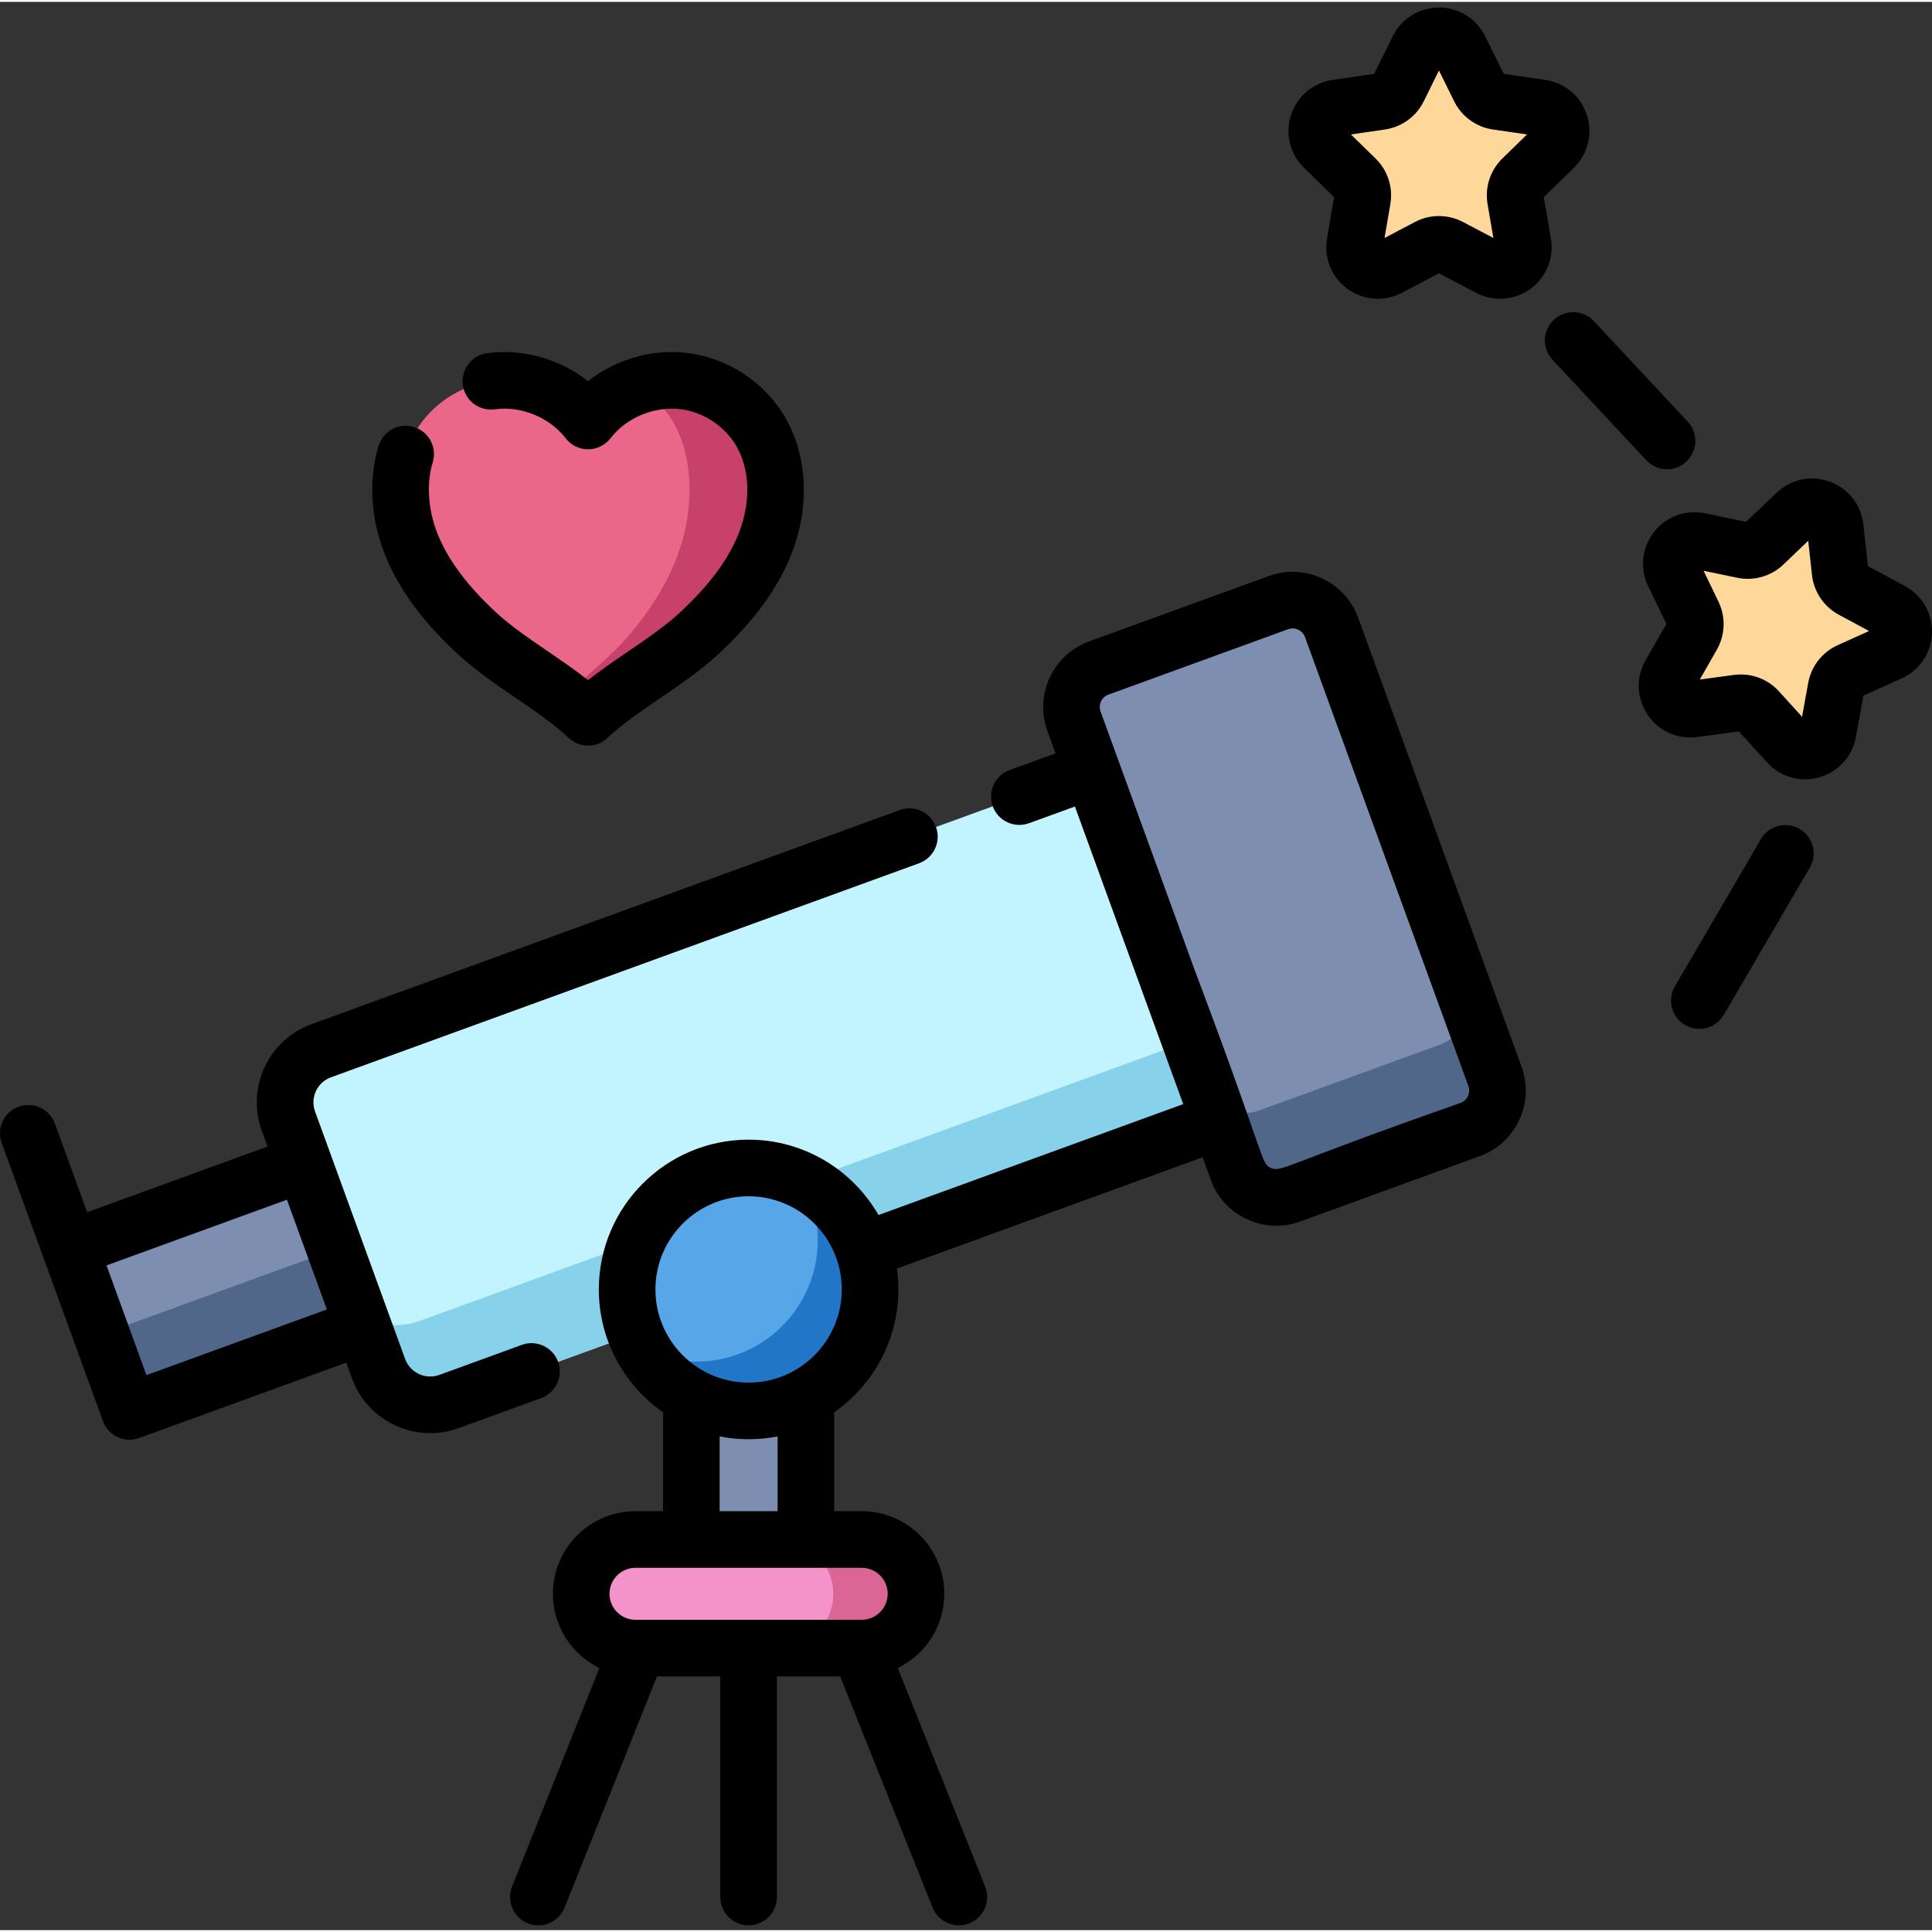 <?xml version="1.0" encoding="UTF-8"?> <svg xmlns="http://www.w3.org/2000/svg" height="511pt" viewBox="0 -1 511.999 511" width="511pt"><rect x="0" y="-1" width="511.999" height="511" fill="#333333" stroke="none"/><path d="m284.613 189.625 43.301 118.969c2.078 5.707 8.391 8.648 14.098 6.57l47.598-17.324c5.707-2.078 8.648-8.387 6.574-14.094l-43.301-118.969c-2.078-5.707-8.391-8.652-14.098-6.574l-47.598 17.324c-5.707 2.078-8.652 8.391-6.574 14.098zm0 0" fill="#7d8eb0"></path><path d="m396.184 283.746-7.562-20.773c1.742 4.789-1.469 10.355-7.176 12.434l-47.602 17.324c-5.707 2.078-11.746-.121-13.488-4.91l7.559 20.773c2.078 5.707 8.391 8.648 14.098 6.574l47.598-17.328c5.707-2.078 8.648-8.387 6.574-14.094zm0 0" fill="#516789"></path><path d="m289.348 202.625 33.836 92.965-204.199 74.32c-7.559 2.75-15.918-1.145-18.668-8.703l-23.871-65.59c-2.754-7.559 1.145-15.918 8.703-18.668zm0 0" fill="#c2f4ff"></path><path d="m315.41 274.234-204.195 74.324c-7.562 2.75-15.406.258-17.523-5.562l6.625 18.211c2.754 7.559 11.109 11.453 18.668 8.703l204.199-74.32zm0 0" fill="#87d1ea"></path><path d="m18.605 329.359 61.91-22.531 15.715 43.176-61.91 22.531zm0 0" fill="#7d8eb0"></path><path d="m26.891 352.121 61.91-22.531 7.43 20.414-61.91 22.531zm0 0" fill="#516789"></path><path d="m183.207 350.438h30.359v56.047h-30.359zm0 0" fill="#7d8eb0"></path><path d="m154.027 420.871c0-7.945 6.441-14.391 14.387-14.391h59.941c7.949 0 14.391 6.445 14.391 14.391 0 7.949-6.441 14.391-14.391 14.391h-59.941c-7.945 0-14.387-6.441-14.387-14.391zm0 0" fill="#f492ca"></path><path d="m228.355 406.48h-21.91c7.949 0 14.391 6.445 14.391 14.391 0 7.949-6.441 14.391-14.391 14.391h21.91c7.949 0 14.391-6.441 14.391-14.391 0-7.945-6.441-14.391-14.391-14.391zm0 0" fill="#db6595"></path><path d="m230.578 340.219c0 17.777-14.414 32.191-32.191 32.191-17.777 0-32.191-14.414-32.191-32.191s14.414-32.191 32.191-32.191c17.777 0 32.191 14.414 32.191 32.191zm0 0" fill="#56a6e8"></path><path d="m212.539 311.305c2.656 4.68 4.18 10.09 4.18 15.855 0 17.777-14.41 32.191-32.188 32.191-5.082 0-9.883-1.18-14.156-3.277 5.531 9.75 16 16.336 28.012 16.336 17.777 0 32.191-14.41 32.191-32.191 0-12.699-7.355-23.676-18.039-28.914zm0 0" fill="#2176c7"></path><path d="m411.844 37.617c3.66-3.566 1.641-9.781-3.418-10.52l-11.688-1.695c-2.008-.293-3.746-1.555-4.645-3.375l-5.227-10.59c-2.262-4.582-8.797-4.582-11.059 0l-5.227 10.59c-.898 1.82-2.633 3.082-4.645 3.375l-11.688 1.695c-5.059.738-7.074 6.953-3.418 10.52l8.457 8.246c1.453 1.414 2.117 3.457 1.773 5.457l-1.996 11.641c-.863 5.035 4.422 8.879 8.949 6.5l10.453-5.496c1.797-.945 3.941-.945 5.738 0l10.453 5.496c4.523 2.379 9.812-1.461 8.949-6.5l-2-11.641c-.34-2 .32-4.043 1.773-5.457zm0 0" fill="#fed89b"></path><path d="m500.867 171.449c4.66-2.102 4.887-8.633.387-11.051l-10.402-5.594c-1.789-.961-2.988-2.742-3.211-4.758l-1.289-11.742c-.559-5.078-6.699-7.316-10.391-3.781l-8.535 8.164c-1.469 1.402-3.531 1.996-5.516 1.582l-11.566-2.402c-5.004-1.039-9.027 4.109-6.809 8.715l5.129 10.641c.879 1.828.805 3.973-.199 5.734l-5.859 10.254c-2.535 4.441 1.121 9.859 6.184 9.172l11.703-1.59c2.012-.273 4.031.461 5.395 1.961l7.945 8.742c3.438 3.781 9.719 1.98 10.629-3.047l2.105-11.621c.363-2 1.684-3.688 3.531-4.523zm0 0" fill="#fed89b"></path><path d="m155.852 188.602c-8.473-8-20.777-14.266-29.332-22.172-7.426-6.855-14.129-14.816-17.738-24.258s-3.777-20.562 1.32-29.293c4.18-7.16 11.777-12.215 19.996-13.34 9.637-1.316 19.816 2.812 25.754 10.531 5.938-7.719 16.117-11.852 25.754-10.531 8.219 1.125 15.816 6.18 19.996 13.34 5.098 8.73 4.93 19.852 1.32 29.293-3.605 9.441-10.312 17.398-17.734 24.258-8.562 7.906-20.867 14.172-29.336 22.172zm0 0" fill="#ea6789"></path><path d="m201.602 112.883c-4.184-7.164-11.781-12.219-19.996-13.344-4.375-.598-8.855-.062-13.004 1.406 4.602 2.191 8.629 6.438 11.102 11.938 3.926 8.727 3.797 19.848 1.016 29.289s-7.945 17.402-13.668 24.262c-5.059 6.066-11.816 11.168-17.641 16.832 2.289 1.715 4.473 3.477 6.441 5.336 8.469-8 20.773-14.266 29.332-22.168 7.426-6.859 14.129-14.82 17.738-24.262s3.777-20.562-1.32-29.289zm0 0" fill="#c7416a"></path><path d="m441.781 122.855c1.836 0 3.672-.668 5.117-2.02 3.027-2.824 3.191-7.57.363-10.602l-24.875-26.629c-2.828-3.023-7.57-3.188-10.602-.359-3.023 2.824-3.188 7.57-.359 10.598l24.871 26.633c1.48 1.582 3.48 2.379 5.484 2.379zm0 0"></path><path d="m476.922 218.18c-3.578-2.09-8.168-.883-10.258 2.691l-22.797 39.012c-2.09 3.578-.883 8.168 2.691 10.258 1.191.695 2.492 1.027 3.777 1.027 2.578 0 5.09-1.332 6.484-3.719l22.793-39.008c2.09-3.578.887-8.172-2.691-10.262zm0 0"></path><path d="m359.93 162.211c-3.492-9.582-14.125-14.543-23.711-11.055l-47.598 17.324c-9.582 3.488-14.543 14.125-11.055 23.707l2.164 5.957-12.156 4.422c-3.895 1.418-5.898 5.719-4.484 9.613 1.418 3.891 5.715 5.898 9.613 4.48l12.16-4.422 19.078 52.414 9.625 26.449-80.746 29.395c-6.855-11.926-19.723-19.973-34.434-19.973-21.887 0-39.691 17.809-39.691 39.691 0 13.461 6.738 25.379 17.016 32.559v26.207h-7.293c-12.07 0-21.891 9.82-21.891 21.887 0 8.641 5.031 16.125 12.316 19.684l-23.141 57.895c-1.539 3.848.332 8.211 4.18 9.75.914.363 1.855.535 2.781.535 2.977 0 5.793-1.785 6.969-4.719l24.48-61.25h16.773v58.469c0 4.141 3.359 7.5 7.5 7.5 4.145 0 7.5-3.359 7.5-7.5v-58.469h16.773l24.484 61.25c1.172 2.938 3.988 4.719 6.965 4.719.926 0 1.867-.172 2.781-.535 3.848-1.539 5.719-5.902 4.18-9.75l-23.141-57.895c7.289-3.559 12.32-11.043 12.32-19.684 0-12.066-9.82-21.887-21.891-21.887h-7.289v-26.211c10.273-7.18 17.008-19.094 17.008-32.555 0-1.875-.129-3.723-.383-5.531l81.004-29.488 2.172 5.961c1.688 4.645 5.086 8.352 9.562 10.438 2.488 1.16 5.141 1.742 7.805 1.742 2.137 0 4.273-.371 6.34-1.125l47.598-17.324c4.645-1.688 8.352-5.086 10.438-9.562 2.09-4.48 2.309-9.5.617-14.145zm-124.684 258.66c0 3.801-3.09 6.891-6.891 6.891h-.469c-.094 0-.188 0-.281 0h-58.453c-.086 0-.172 0-.254 0h-.484c-3.797 0-6.891-3.09-6.891-6.891 0-3.797 3.094-6.887 6.891-6.887h14.602.191 30.363.191 14.594c3.801 0 6.891 3.09 6.891 6.887zm-29.176-21.887h-15.359v-19.82c2.484.488 5.051.746 7.676.746 2.629 0 5.199-.258 7.684-.75zm-7.684-34.074c-13.613 0-24.691-11.078-24.691-24.691s11.078-24.691 24.691-24.691 24.691 11.078 24.691 24.691-11.078 24.691-24.691 24.691zm188.656-74.117c-47.379 16.594-47.5 18.496-50.273 17.207-2.684-1.25-.926-1.383-20.152-52.379l-20.219-55.562c-.023-.062-.047-.125-.074-.188l-4.66-12.812c-.66-1.812.273-3.824 2.09-4.484l47.598-17.324c1.184-.43 2.184-.109 2.676.117.488.23 1.375.789 1.809 1.973l43.301 118.969c.652 1.805-.266 3.82-2.094 4.484zm0 0"></path><path d="m147.898 359.387c-1.414-3.891-5.719-5.898-9.613-4.48l-21.863 7.957c-3.66 1.336-7.727-.562-9.059-4.223l-4.059-11.156c-.008-.016-.012-.031-.02-.051l-7.855-21.59-11.938-32.793c-.645-1.773-.562-3.691.234-5.402.797-1.711 2.215-3.008 3.988-3.652l155.852-56.723c3.891-1.418 5.898-5.723 4.48-9.613-1.418-3.895-5.723-5.902-9.613-4.484l-155.852 56.727c-5.535 2.016-9.957 6.066-12.449 11.406-2.492 5.344-2.75 11.336-.734 16.871l1.512 4.16-47.812 17.406-8.547-23.484c-1.418-3.891-5.719-5.902-9.613-4.484-3.895 1.418-5.898 5.723-4.484 9.613l26.828 73.707c.02.059.043.113.062.168.004.008.008.016.012.027.02.047.039.094.059.141.004.008.004.016.008.02.641 1.523 1.738 2.73 3.07 3.523.008.004.012.008.02.016.047.023.09.051.137.074.008.004.012.008.02.012.047.027.098.055.145.078.016.012.031.02.047.027.031.016.066.035.102.051.02.008.039.02.059.031.031.012.062.027.094.043.016.008.031.016.047.023.004 0 .008.004.012.004.051.023.102.047.152.07.02.008.039.016.059.023.043.02.086.039.129.055.012.004.027.012.035.016.059.023.117.043.176.066.008.004.016.004.023.008.059.023.117.043.176.062 0 .004.004.004.004.004.77.258 1.578.395 2.406.395.848 0 1.715-.145 2.562-.453l54.863-19.969 1.512 4.16c3.258 8.949 11.742 14.52 20.758 14.52 2.5 0 5.043-.43 7.523-1.332l21.867-7.957c3.891-1.422 5.898-5.723 4.48-9.617zm-109.09 3.535-10.582-29.082 47.812-17.402 3.434 9.426 7.152 19.656zm0 0"></path><path d="m411 61.691-1.879-10.949 7.957-7.754c3.75-3.66 5.078-9.027 3.457-14.008-1.617-4.984-5.844-8.551-11.031-9.305l-10.992-1.598-4.918-9.961c-2.32-4.699-7.016-7.617-12.254-7.617-5.242 0-9.938 2.918-12.258 7.617l-4.914 9.961-10.996 1.598c-5.188.754-9.414 4.32-11.031 9.305-1.621 4.98-.293 10.352 3.457 14.008l7.957 7.754-1.879 10.949c-.887 5.164 1.195 10.285 5.438 13.367 4.238 3.078 9.75 3.477 14.395 1.039l9.832-5.168 9.832 5.168c2.02 1.062 4.199 1.586 6.375 1.586 2.82 0 5.625-.883 8.02-2.625 4.238-3.082 6.32-8.203 5.434-13.367zm-12.852-21.199c-3.219 3.141-4.688 7.66-3.93 12.094l1.543 8.98-8.062-4.238c-1.992-1.047-4.176-1.574-6.363-1.574-2.184 0-4.367.527-6.355 1.574l-8.062 4.238 1.535-8.977c.766-4.434-.703-8.957-3.93-12.098l-6.52-6.359 9.012-1.309c4.453-.648 8.301-3.441 10.293-7.477l4.031-8.168 4.031 8.168c1.988 4.035 5.836 6.828 10.289 7.477l9.012 1.309zm0 0"></path><path d="m504.805 153.793-9.785-5.262-1.211-11.043c-.574-5.211-3.988-9.559-8.914-11.352-4.926-1.789-10.332-.652-14.117 2.969l-8.027 7.68-10.879-2.258c-5.129-1.066-10.32.836-13.547 4.965-3.227 4.129-3.82 9.625-1.543 14.348l4.824 10.008-5.512 9.645c-2.598 4.551-2.395 10.078.535 14.422 2.934 4.344 7.973 6.605 13.172 5.898l11.008-1.492 7.473 8.219c2.641 2.906 6.289 4.484 10.074 4.484 1.266 0 2.543-.176 3.809-.539 5.035-1.445 8.746-5.543 9.68-10.699l1.977-10.934 10.129-4.566c4.777-2.152 7.859-6.742 8.043-11.98.18-5.234-2.574-10.031-7.188-12.512zm-17.789 15.676c-4.102 1.848-7.027 5.594-7.828 10.02l-1.625 8.965-6.125-6.742c-2.609-2.871-6.289-4.473-10.113-4.473-.609 0-1.223.039-1.84.125l-9.023 1.223 4.516-7.906c2.23-3.906 2.398-8.656.445-12.711l-3.957-8.207 8.922 1.852c4.402.914 8.973-.395 12.227-3.504l6.582-6.297.992 9.055c.492 4.473 3.148 8.41 7.113 10.543l8.02 4.316zm0 0"></path><path d="m121.43 171.941c4.602 4.254 10.027 7.957 15.273 11.539 5.203 3.551 10.117 6.906 13.996 10.574 1.445 1.363 3.297 2.047 5.152 2.047 1.852 0 3.703-.684 5.148-2.047 3.879-3.668 8.793-7.023 13.996-10.578 5.246-3.582 10.668-7.285 15.273-11.539 9.672-8.934 16.102-17.793 19.656-27.09 4.711-12.332 4.02-25.695-1.852-35.75-5.367-9.191-14.883-15.543-25.457-16.988-9.504-1.305-19.312 1.527-26.77 7.395-7.457-5.867-17.27-8.695-26.77-7.395-4.105.559-6.977 4.34-6.414 8.445.559 4.105 4.352 6.98 8.445 6.414 6.977-.953 14.527 2.129 18.793 7.676 1.422 1.844 3.617 2.926 5.945 2.926s4.527-1.082 5.945-2.926c4.266-5.547 11.824-8.625 18.793-7.676 5.949.812 11.52 4.527 14.535 9.691 3.602 6.168 3.898 14.707.793 22.832-2.711 7.086-7.887 14.098-15.824 21.426-3.793 3.508-8.535 6.746-13.555 10.172-3.586 2.449-7.25 4.953-10.688 7.652-3.438-2.699-7.105-5.203-10.688-7.652-5.02-3.426-9.762-6.664-13.559-10.172-7.938-7.328-13.109-14.34-15.82-21.426-2.371-6.211-2.77-12.945-1.094-18.477 1.203-3.961-1.035-8.152-5-9.352-3.961-1.203-8.152 1.035-9.352 4.996-2.664 8.781-2.156 18.793 1.438 28.188 3.551 9.297 9.98 18.16 19.656 27.094zm0 0"></path></svg> 